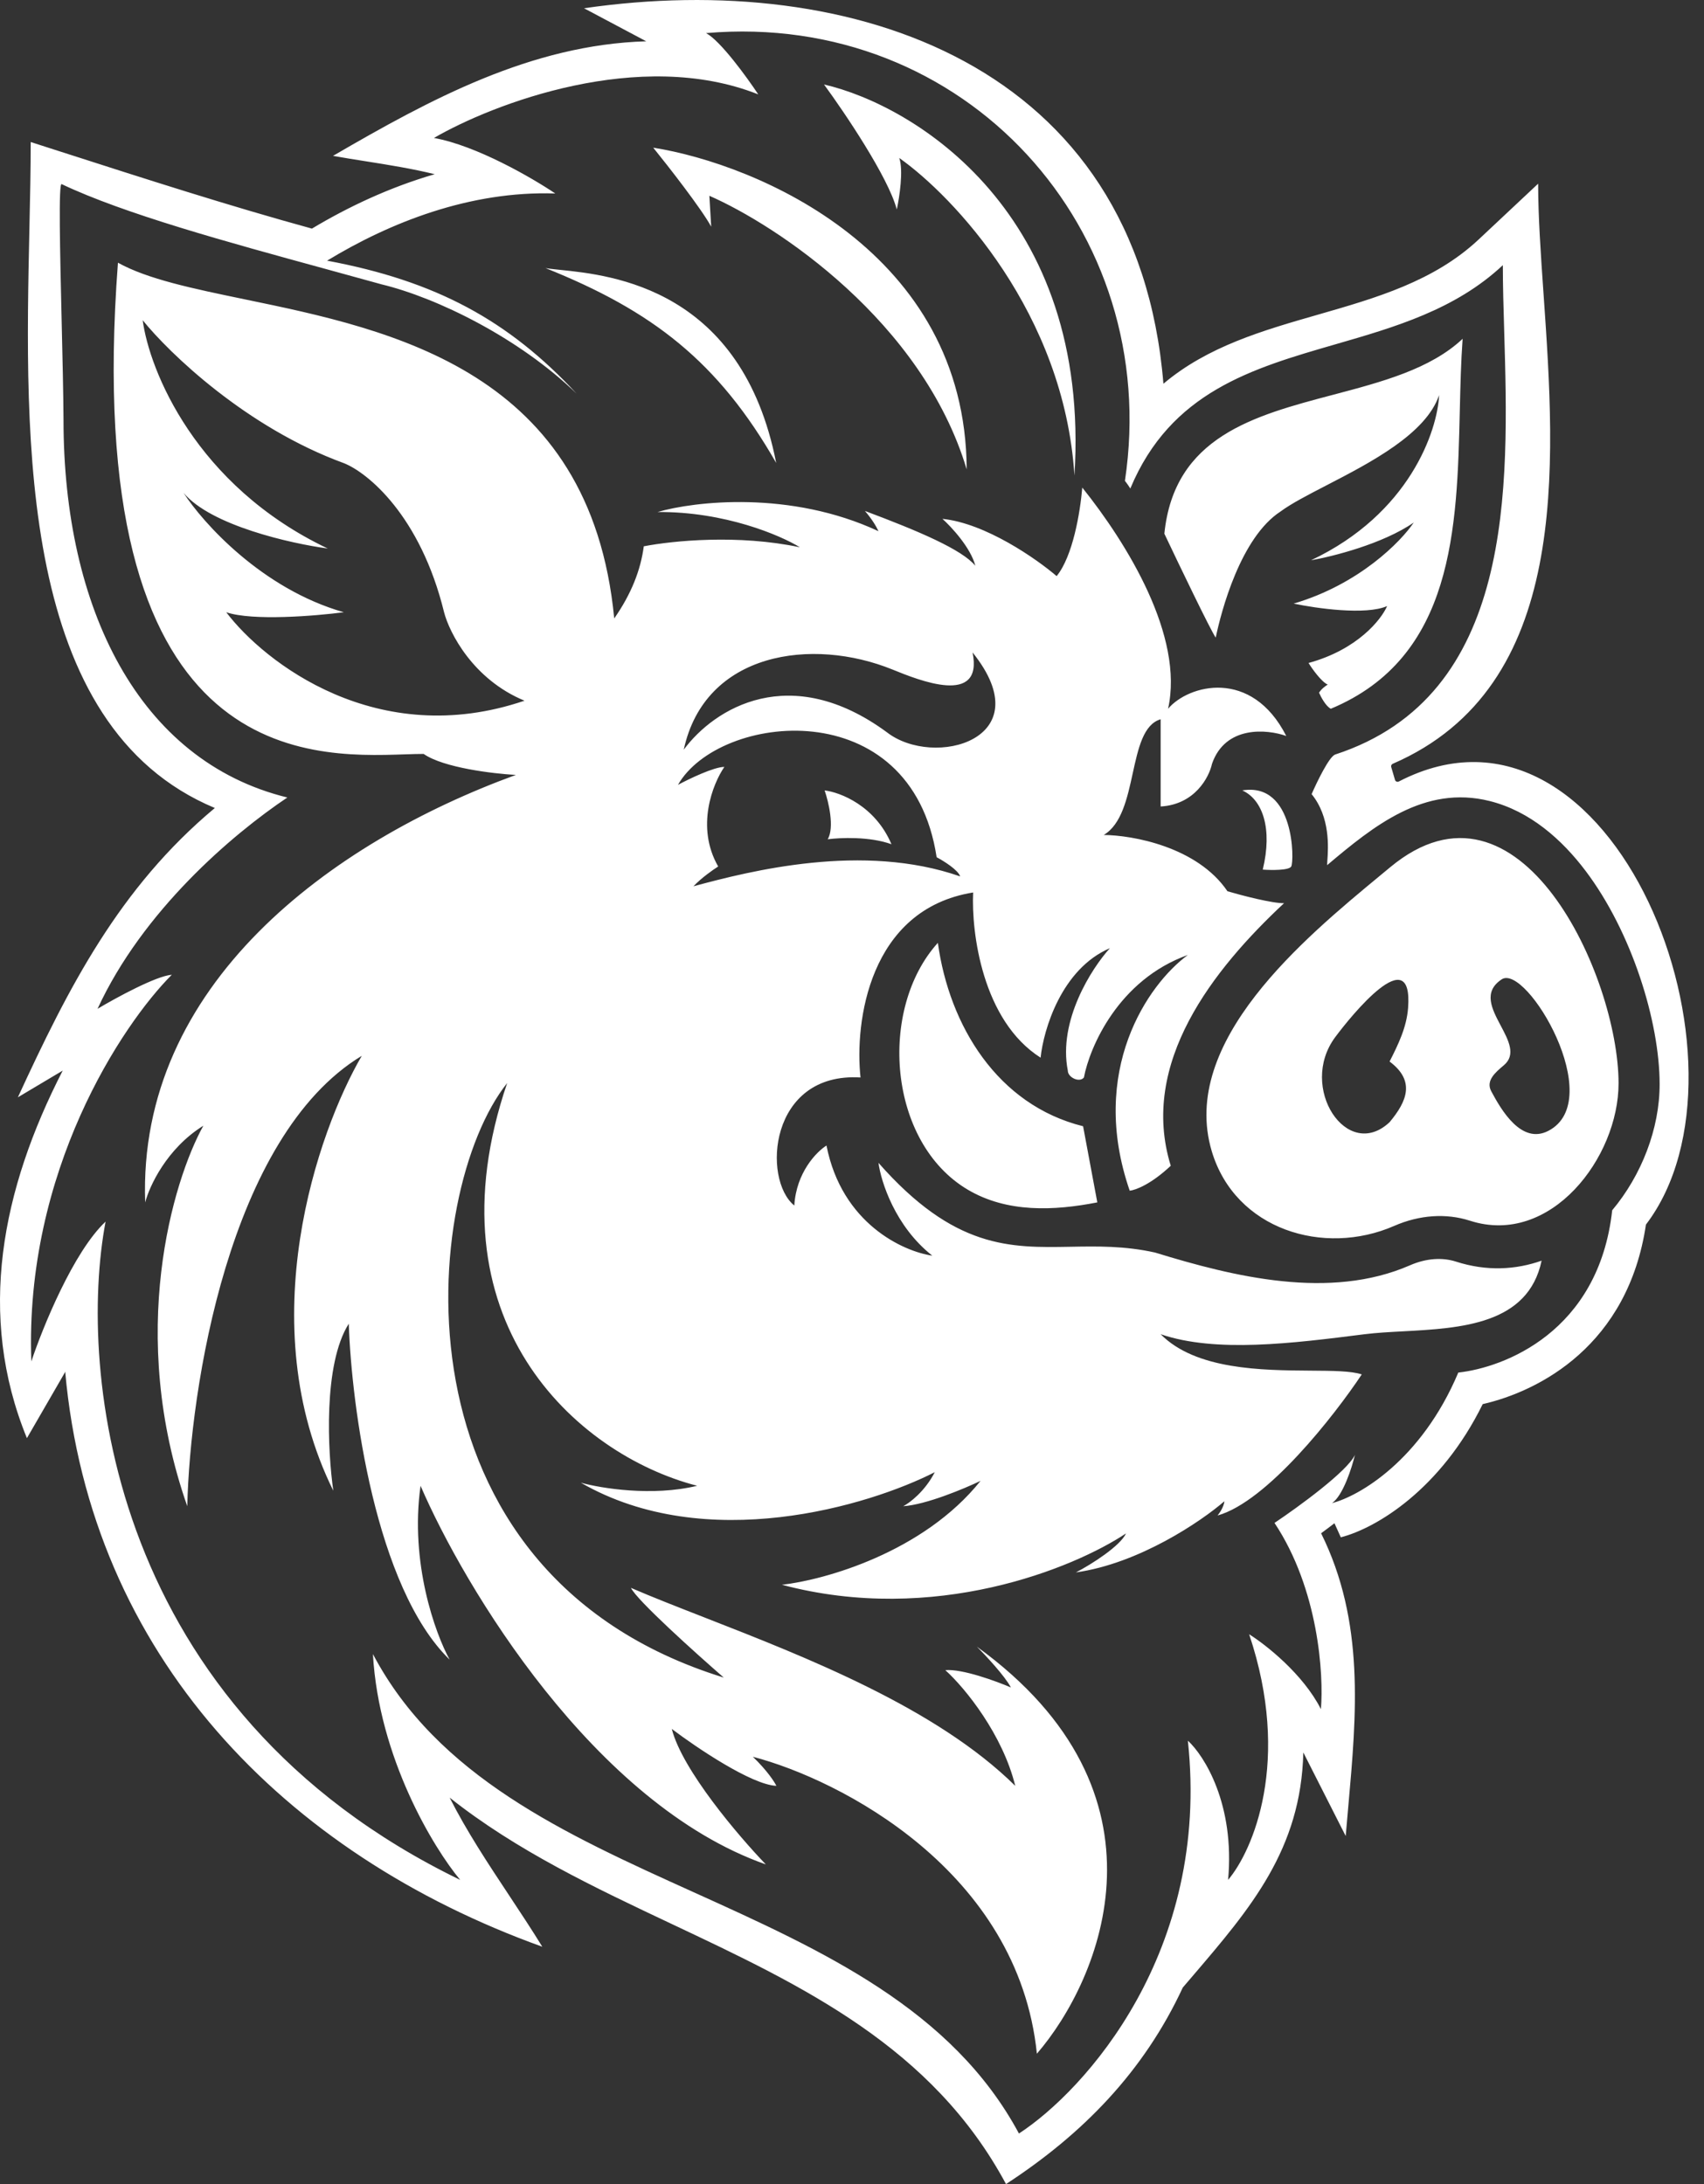 <svg width="78" height="100" viewBox="0 0 78 100" fill="none" xmlns="http://www.w3.org/2000/svg">
<rect x="0" y="0" width="78" height="100" fill="#333333" stroke="none"/>
<path fill-rule="evenodd" clip-rule="evenodd" d="M29.581 1.891C24.316 2.045 19.7 4.543 15.243 7.137C15.736 7.225 16.235 7.304 16.734 7.383C17.796 7.551 18.863 7.721 19.899 7.976C17.814 8.58 15.909 9.489 14.278 10.467C10.502 9.43 6.68 8.2 2.783 6.946C2.325 6.798 1.866 6.651 1.406 6.503C1.406 7.733 1.377 9.068 1.346 10.468C1.134 20.233 0.851 33.237 9.834 36.995C5.461 40.647 3.141 45.2 0.818 50.241L2.87 49.019C0.08 54.454 -1.076 60.206 1.232 65.847L2.967 62.846L2.983 62.796C4.15 75.798 13.022 84.884 24.824 89.133C24.337 88.342 23.82 87.56 23.301 86.776C22.334 85.315 21.363 83.847 20.582 82.305C23.647 84.738 27.222 86.426 30.778 88.105C36.756 90.928 42.683 93.727 46.05 100C49.554 97.715 52.347 94.865 54.142 91.001C54.294 90.822 54.446 90.645 54.597 90.469C57.253 87.361 59.553 84.671 59.659 80.238L61.599 84.064C61.636 83.625 61.675 83.187 61.714 82.749C62.098 78.463 62.476 74.246 60.473 70.202C60.674 70.055 60.88 69.9 61.084 69.743L61.375 70.387C62.998 69.972 65.952 68.193 67.87 64.289C70.473 63.694 74.523 61.592 75.342 56.069C80.873 48.82 73.884 30.685 64.032 35.781C63.965 35.816 63.877 35.783 63.856 35.71L63.682 35.117C63.665 35.059 63.696 34.995 63.752 34.971C71.907 31.436 71.208 21.394 70.656 13.47C70.528 11.634 70.408 9.911 70.408 8.41L67.687 10.963C65.643 12.88 62.99 13.642 60.329 14.407C57.809 15.131 55.281 15.858 53.255 17.57C52.055 2.916 39.013 -1.403 26.733 0.378L29.581 1.891ZM19.864 6.317C21.806 6.662 24.376 8.155 25.418 8.859C21.508 8.729 17.835 10.194 14.973 11.935C19.964 12.869 23.28 14.672 26.394 18.023C23.748 15.461 19.994 13.631 17.466 13.019C16.639 12.789 15.795 12.558 14.948 12.326L14.948 12.326L14.948 12.326C10.373 11.074 5.69 9.793 2.822 8.43C2.674 8.36 2.747 11.497 2.821 14.654C2.861 16.33 2.9 18.011 2.907 19.223C2.907 27.824 6.335 34.843 13.153 36.514C10.608 38.222 6.528 41.711 4.465 46.189C5.305 45.688 7.161 44.676 7.864 44.631C5.588 46.907 1.117 53.633 1.434 62.335C1.953 60.777 3.36 57.315 4.833 55.933C3.549 62.731 4.997 78.276 21.064 86.072C19.846 84.608 17.341 80.492 17.07 75.733C20.021 81.331 25.871 83.977 31.75 86.636C37.652 89.306 43.584 91.989 46.642 97.685C49.654 95.721 55.417 89.374 54.374 79.698C55.12 80.378 56.533 82.605 56.216 86.072C57.349 84.74 59.127 80.627 57.179 74.826C57.934 75.298 59.649 76.645 60.464 78.254C60.597 76.677 60.357 72.764 58.34 69.728C59.426 69.001 61.682 67.36 62.022 66.612C61.881 67.207 61.473 68.481 60.974 68.821C62.192 68.51 65.053 66.878 66.753 62.844C68.818 62.62 73.18 61.004 73.798 55.413C75.137 53.816 75.972 51.681 75.969 49.635V49.635C75.966 46.784 74.699 42.677 72.575 39.868C71.504 38.451 70.046 37.14 68.189 36.676C65.195 35.927 62.874 37.82 60.748 39.613C60.748 39.564 60.753 39.493 60.759 39.404L60.759 39.404C60.801 38.81 60.898 37.415 60.039 36.36C60.285 35.794 60.844 34.64 61.116 34.547C69.348 31.861 69.066 22.333 68.854 15.164C68.822 14.094 68.792 13.076 68.792 12.141C66.624 14.175 63.854 14.977 61.131 15.764C57.311 16.869 53.584 17.947 51.74 22.367C51.698 22.3 51.596 22.145 51.493 22.016C53.217 10.541 44.201 0.487 32.32 1.516C32.975 1.864 34.186 3.531 34.709 4.322C29.283 2.165 22.552 4.754 19.864 6.317ZM66.647 57.764C68.059 58.219 69.39 58.136 70.566 57.721C69.954 60.648 66.868 60.813 64.224 60.956C63.599 60.989 62.999 61.022 62.462 61.089C59.14 61.509 55.652 61.95 53.128 61.088C54.739 62.718 57.759 62.74 59.984 62.756C61.006 62.763 61.861 62.769 62.334 62.929C61.078 64.818 58 68.753 55.734 69.388C55.828 69.275 56.023 68.986 56.046 68.736C54.988 69.652 52.148 71.586 49.248 71.994C49.965 71.626 51.287 70.776 51.542 70.209C49.163 71.796 42.772 74.418 35.793 72.56C37.728 72.343 42.257 71.087 44.885 67.802C44.139 68.16 42.387 68.895 41.345 68.963C41.637 68.812 42.336 68.289 42.789 67.405C39.777 68.944 32.32 71.195 26.587 67.886C27.503 68.141 29.85 68.527 31.912 68.028C26.332 66.584 19.534 60.38 23.216 49.588C19.279 54.517 17.579 71.994 33.13 76.809C31.827 75.676 29.153 73.268 28.881 72.702C29.872 73.129 31.02 73.578 32.258 74.061C36.926 75.885 42.867 78.206 46.472 81.766C45.905 79.444 44.206 77.31 43.271 76.469C44.041 76.401 45.593 76.97 46.273 77.262C46.001 76.741 45.121 75.799 44.715 75.393C53.983 82.1 50.409 90.613 47.463 94.031C46.602 85.647 38.437 81.474 34.462 80.435C35.119 81.069 35.453 81.587 35.538 81.766C34.405 81.721 31.874 80.01 30.751 79.16C31.227 81.041 33.819 84.079 35.056 85.364C27.193 82.599 21.243 72.655 19.251 68.028C18.752 71.563 19.93 74.807 20.582 75.988C17.183 72.679 16.088 64.355 15.965 60.607C14.787 62.465 15.002 66.48 15.257 68.255C11.472 60.595 14.549 51.788 16.56 48.342C10.464 52.035 8.695 63.628 8.572 68.963C5.807 61.077 7.911 54.063 9.308 51.542C7.631 52.585 6.835 54.318 6.646 55.055C6.289 45.082 15.152 38.563 23.613 35.481C22.584 35.425 20.299 35.153 19.392 34.519C19.137 34.519 18.844 34.528 18.521 34.539C14.037 34.69 3.656 35.04 5.399 12.028C6.757 12.784 8.836 13.214 11.199 13.704L11.199 13.704L11.199 13.704C17.956 15.103 27.025 16.981 28.116 28.315C28.904 27.189 29.33 26.083 29.469 25.013C30.81 24.755 33.79 24.459 36.614 25.058C35.727 24.51 33.181 23.42 30.099 23.443C31.789 22.952 36.178 22.44 40.212 24.321C40.1 24.077 39.895 23.747 39.592 23.394C42.062 24.32 44.029 25.159 44.645 25.903C44.435 25.08 43.554 24.128 43.14 23.756C45.11 23.956 47.445 25.587 48.367 26.378C49.111 25.465 49.443 23.467 49.541 22.324C51.594 24.888 54.209 29.131 53.468 32.451C54.403 31.346 57.292 30.581 58.878 33.697C58 33.386 56.091 33.205 55.479 34.972C55.347 35.586 54.692 36.836 53.128 36.926V32.932C52.341 33.164 52.102 34.256 51.85 35.408C51.601 36.547 51.339 37.745 50.522 38.23C51.834 38.239 54.805 38.768 56.187 40.807C56.849 41.001 58.23 41.362 58.777 41.353C55.541 44.376 52.136 48.668 53.591 53.375C52.692 54.222 51.979 54.491 51.712 54.517C49.814 49.021 52.543 45.065 54.374 43.724C51.202 44.857 49.88 47.935 49.616 49.333C49.417 49.588 48.879 49.333 48.879 49.021C48.426 46.733 49.974 44.329 50.805 43.413C48.585 44.364 47.765 47.152 47.633 48.426C44.959 46.727 44.46 42.676 44.545 40.863C39.764 41.634 39.116 46.831 39.39 49.333C35.198 49.078 34.886 54.007 36.359 55.196C36.45 53.678 37.379 52.732 37.832 52.449C38.535 56.029 41.354 57.302 42.676 57.491C40.976 56.154 40.325 54.101 40.212 53.242C43.679 57.182 46.228 57.135 49.002 57.084C50.217 57.062 51.476 57.038 52.873 57.349C56.493 58.464 60.874 59.533 64.538 57.934L64.538 57.934C65.314 57.595 66.049 57.572 66.647 57.764ZM37.719 3.868C41.858 4.823 49.946 9.742 49.182 21.774C48.712 14.331 43.639 8.979 41.162 7.233C41.362 7.787 41.171 9.037 41.05 9.592C40.662 8.118 38.668 5.162 37.719 3.868ZM32.555 10.378C32.097 9.542 30.595 7.619 29.901 6.761C34.666 7.52 44.206 11.528 44.25 21.491C42.215 14.71 35.55 10.315 32.471 8.964L32.555 10.378ZM35.53 21.196C32.875 16.56 29.873 14.237 24.969 12.274C25.134 12.304 25.362 12.327 25.639 12.356C28.005 12.598 33.965 13.21 35.53 21.196ZM59.105 39.675C58.992 39.856 58.189 39.844 57.802 39.816C58.255 37.947 57.802 36.615 56.867 36.19C59.275 35.794 59.246 39.448 59.105 39.675ZM55.649 29.194C55.4 28.831 53.978 25.87 53.298 24.435C53.748 19.996 57.396 19.032 61.028 18.074C63.256 17.485 65.478 16.899 66.951 15.512C66.875 16.56 66.849 17.669 66.822 18.799C66.696 24.191 66.557 30.096 60.918 32.451C60.691 32.338 60.464 31.913 60.379 31.715C60.493 31.533 60.691 31.393 60.776 31.346C60.481 31.21 60.068 30.629 59.898 30.355C62.141 29.743 63.231 28.363 63.495 27.749C62.521 28.179 60.238 27.853 59.218 27.636C62.218 26.752 64.132 24.794 64.713 23.925C63.308 24.899 60.993 25.483 60.011 25.653C64.521 23.523 65.799 19.723 65.875 18.09C65.276 19.864 62.741 21.176 60.719 22.222C59.869 22.662 59.11 23.054 58.623 23.415C56.782 24.605 55.895 28.013 55.649 29.194ZM42.93 43.169C40.194 46.193 40.635 52.309 44.306 54.474C46.106 55.536 48.249 55.44 50.229 55.052L49.578 51.566C45.659 50.591 43.454 46.963 42.93 43.169ZM74.089 49.593C74.093 53.002 70.974 57.08 67.289 55.892C66.196 55.539 64.976 55.623 63.816 56.13C60.602 57.535 56.543 56.306 55.468 52.711C53.971 47.701 59.707 42.957 63.176 40.087C63.334 39.957 63.487 39.83 63.634 39.708C69.569 34.776 74.084 44.721 74.089 49.593ZM6.532 14.662C6.835 16.947 8.951 22.236 15.002 25.114C13.321 24.888 9.648 24.061 8.402 22.565C9.289 23.943 11.999 26.967 15.738 28.032C14.445 28.202 11.557 28.44 10.356 28.032C12.103 30.336 17.279 34.371 24.009 32.082C21.653 31.108 20.573 28.976 20.327 28.032C19.239 23.59 16.815 21.63 15.738 21.205C11.274 19.574 7.741 16.163 6.532 14.662ZM40.592 33.524C36.18 30.286 32.707 32.42 31.299 34.324C32.265 29.842 37.188 29.164 40.858 30.657C42.05 31.142 45.023 32.352 44.519 29.873C47.717 33.856 42.739 35.202 40.592 33.524ZM31.034 35.935C32.904 32.649 41.713 31.629 42.874 39.249C43.195 39.419 43.86 39.832 43.951 40.127C39.504 38.569 34.348 39.872 31.742 40.58C32.105 40.195 32.649 39.815 32.875 39.673C31.833 37.861 32.63 35.878 33.158 35.113C32.683 35.113 31.544 35.661 31.034 35.935ZM37.747 36.19C38.455 36.275 40.059 36.886 40.806 38.654C39.809 38.291 38.446 38.352 37.889 38.427C38.206 37.883 37.927 36.709 37.747 36.19ZM68.695 46.959C68.291 46.196 67.876 45.412 68.738 44.841C69.866 44.094 73.596 50.376 70.871 51.779C69.644 52.41 68.724 50.833 68.26 49.961C68.002 49.477 68.453 49.098 68.837 48.775C69.405 48.298 69.055 47.637 68.695 46.959ZM61.117 47.489C59.411 49.788 61.663 53.207 63.608 51.38C64.407 50.424 64.794 49.489 63.608 48.603C64.006 47.818 64.389 47.035 64.455 46.142C64.686 43.004 61.845 46.508 61.117 47.489Z" fill="white"/>
</svg>
